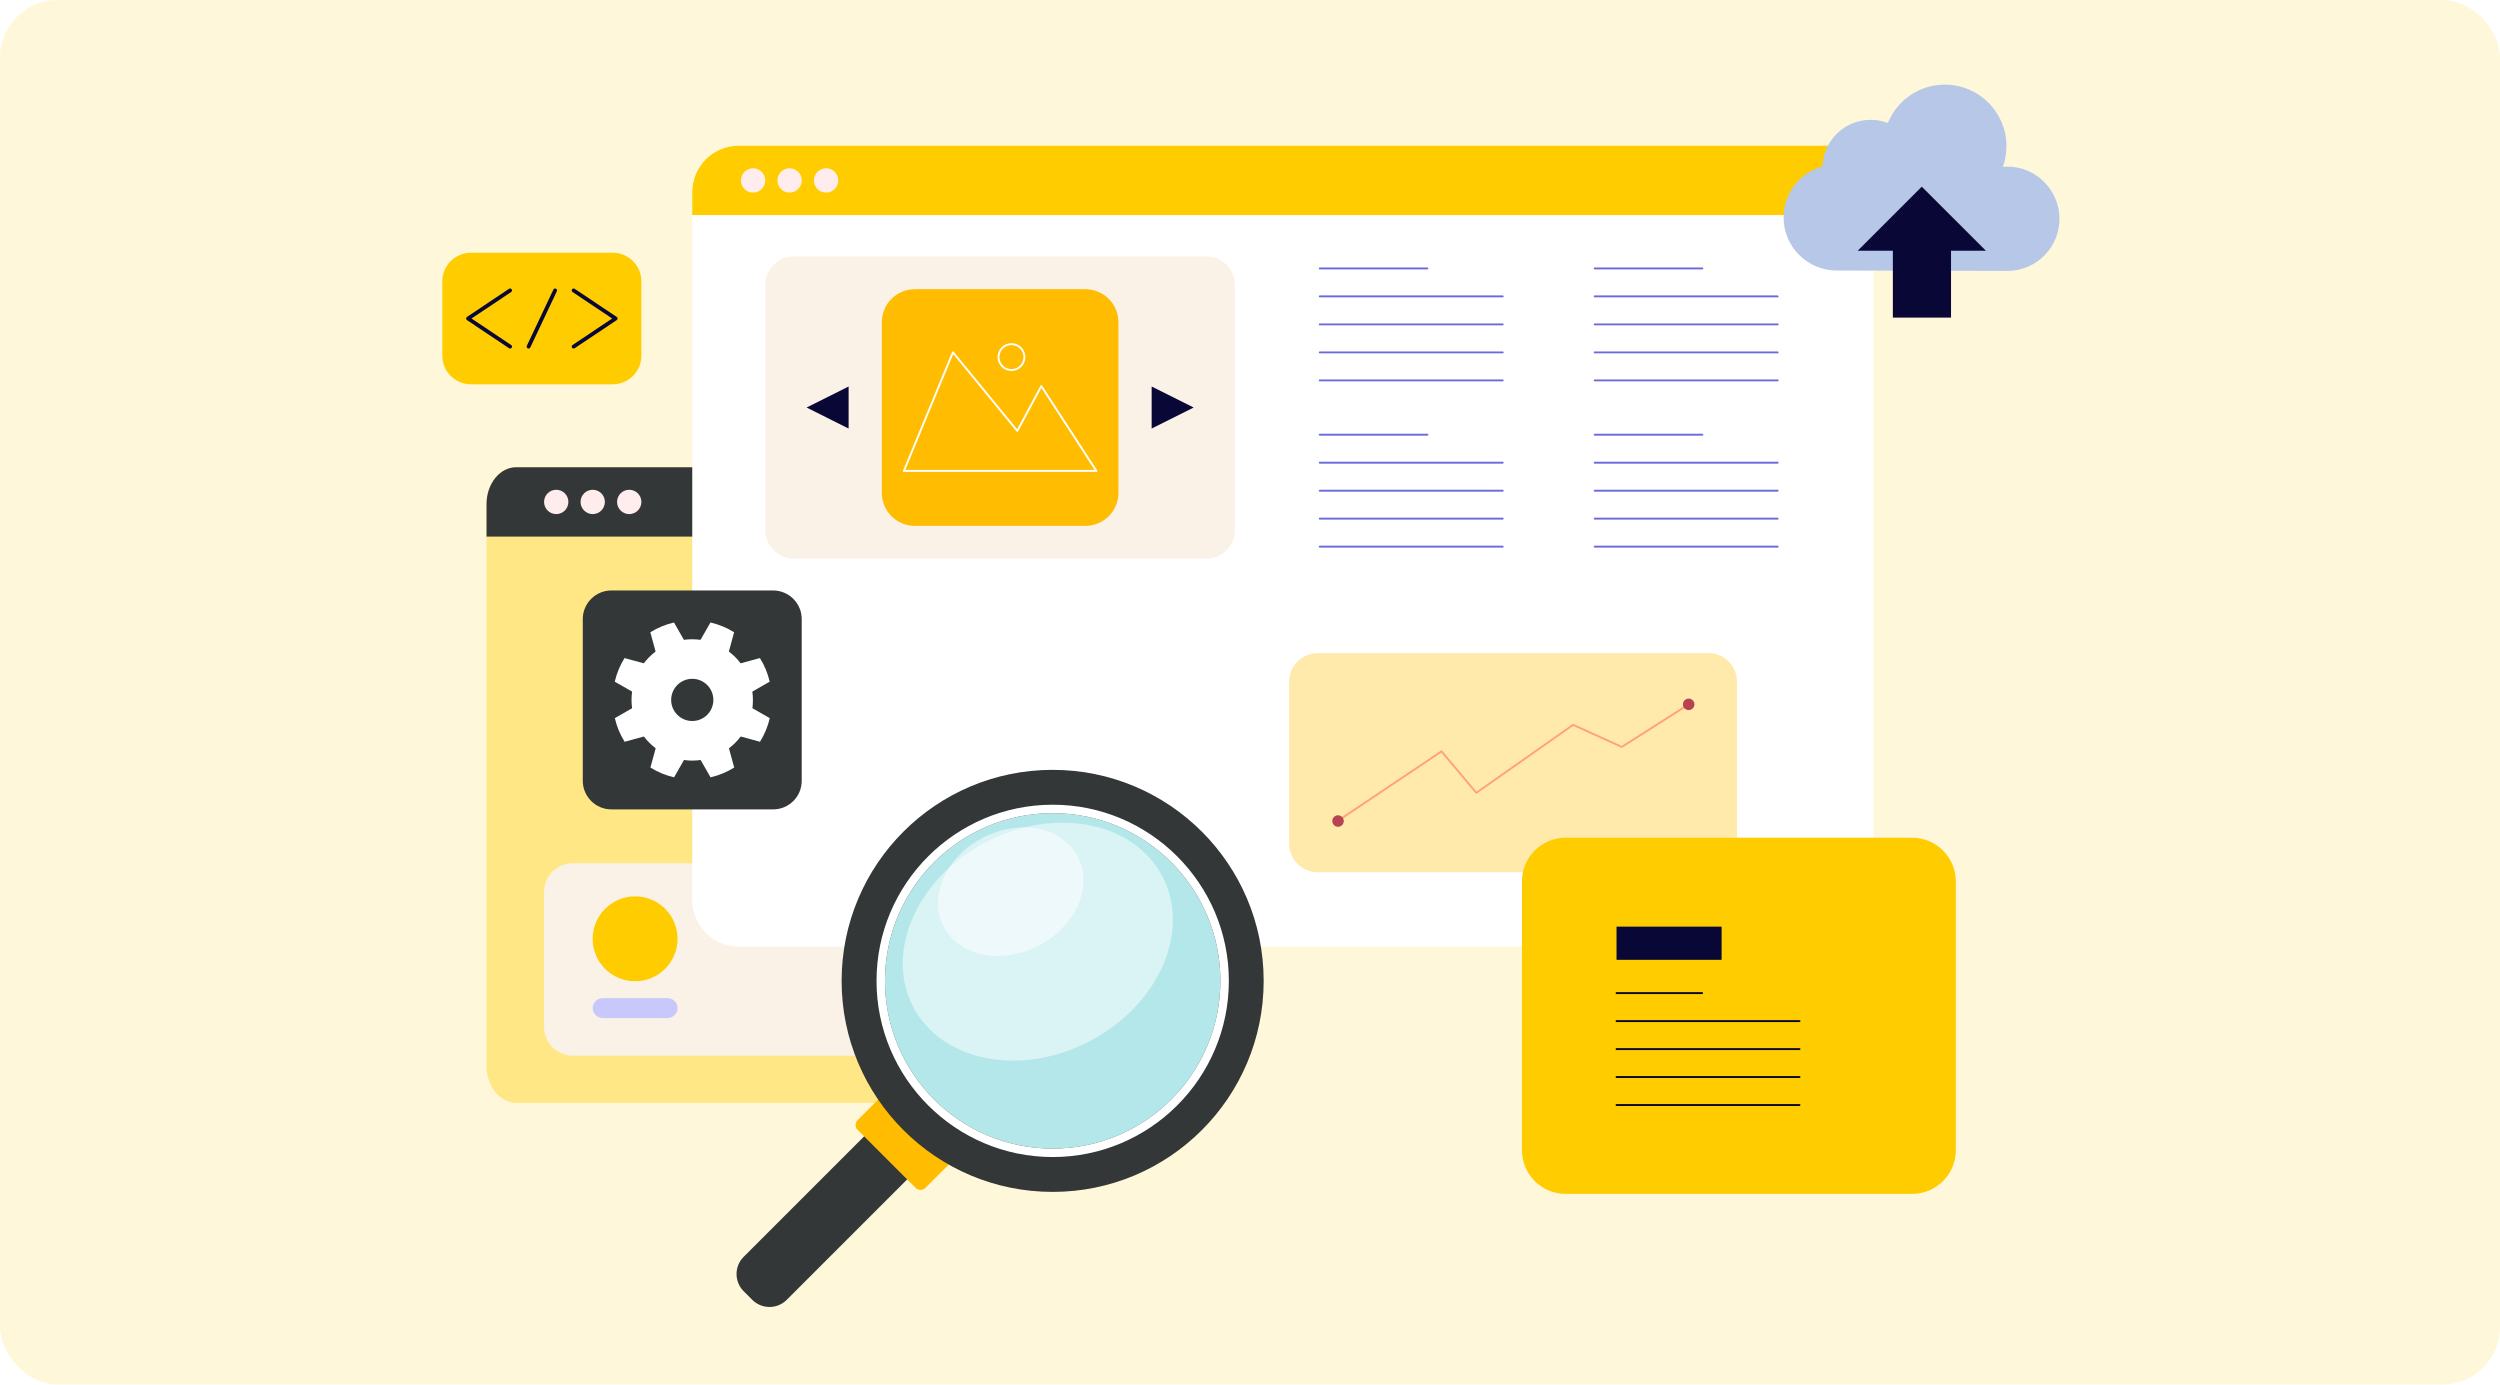 <svg width="650" height="360" viewBox="0 0 650 360" fill="none" xmlns="http://www.w3.org/2000/svg">
<g filter="url(#filter0_b_91_185)">
<rect width="650" height="360" rx="15" fill="#FFCC00" fill-opacity="0.15"/>
</g>
<path d="M322.239 131.066V277.147C322.239 282.45 318.789 286.74 314.544 286.74H134.209C129.953 286.74 126.502 282.45 126.502 277.147V131.066C126.502 125.775 129.953 121.485 134.209 121.485H314.544C318.789 121.485 322.239 125.775 322.239 131.066Z" fill="#FFE786"/>
<path d="M227.54 274.467H148.909C144.791 274.467 141.456 271.131 141.456 267.014V231.897C141.456 227.779 144.791 224.443 148.909 224.443H227.54C231.658 224.443 234.993 227.779 234.993 231.897V267.014C235.005 271.131 231.658 274.467 227.54 274.467Z" fill="#FAF2E6"/>
<path d="M322.239 131.066V139.509H126.502V131.066C126.502 125.775 129.953 121.485 134.209 121.485H314.544C318.789 121.485 322.239 125.775 322.239 131.066Z" fill="#343737"/>
<path d="M144.619 133.666C146.366 133.666 147.782 132.249 147.782 130.503C147.782 128.756 146.366 127.339 144.619 127.339C142.872 127.339 141.456 128.756 141.456 130.503C141.456 132.249 142.872 133.666 144.619 133.666Z" fill="#FFEDED"/>
<path d="M154.108 133.666C155.855 133.666 157.271 132.249 157.271 130.503C157.271 128.756 155.855 127.339 154.108 127.339C152.361 127.339 150.945 128.756 150.945 130.503C150.945 132.249 152.361 133.666 154.108 133.666Z" fill="#FFEDED"/>
<path d="M163.598 133.666C165.345 133.666 166.761 132.249 166.761 130.503C166.761 128.756 165.345 127.339 163.598 127.339C161.851 127.339 160.435 128.756 160.435 130.503C160.435 132.249 161.851 133.666 163.598 133.666Z" fill="#FFEDED"/>
<path d="M165.128 255.12C171.22 255.12 176.158 250.181 176.158 244.089C176.158 237.997 171.22 233.058 165.128 233.058C159.035 233.058 154.097 237.997 154.097 244.089C154.097 250.181 159.035 255.12 165.128 255.12Z" fill="#FFCC00"/>
<path d="M173.57 264.69H156.696C155.27 264.69 154.108 263.528 154.108 262.102C154.108 260.676 155.27 259.514 156.696 259.514H173.57C174.997 259.514 176.158 260.676 176.158 262.102C176.158 263.54 174.997 264.69 173.57 264.69Z" fill="#C8C8FC"/>
<path d="M487.104 49.974V234.013C487.104 240.684 481.698 246.091 475.026 246.091H192.066C185.395 246.091 179.989 240.684 179.989 234.013V49.974C179.989 43.303 185.395 37.896 192.066 37.896H475.026C481.698 37.896 487.104 43.303 487.104 49.974Z" fill="white"/>
<path d="M487.104 49.974V55.921H179.989V49.974C179.989 43.303 185.395 37.896 192.066 37.896H475.026C481.698 37.896 487.104 43.303 487.104 49.974Z" fill="#FFCC00"/>
<path d="M195.805 50.077C197.551 50.077 198.968 48.661 198.968 46.914C198.968 45.167 197.551 43.751 195.805 43.751C194.058 43.751 192.641 45.167 192.641 46.914C192.641 48.661 194.058 50.077 195.805 50.077Z" fill="#FFEDED"/>
<path d="M205.294 50.077C207.041 50.077 208.457 48.661 208.457 46.914C208.457 45.167 207.041 43.751 205.294 43.751C203.547 43.751 202.131 45.167 202.131 46.914C202.131 48.661 203.547 50.077 205.294 50.077Z" fill="#FFEDED"/>
<path d="M214.784 50.077C216.531 50.077 217.947 48.661 217.947 46.914C217.947 45.167 216.531 43.751 214.784 43.751C213.037 43.751 211.62 45.167 211.62 46.914C211.62 48.661 213.037 50.077 214.784 50.077Z" fill="#FFEDED"/>
<path d="M313.636 145.26H206.433C202.315 145.26 198.979 141.924 198.979 137.807V74.118C198.979 70 202.315 66.664 206.433 66.664H313.636C317.753 66.664 321.089 70 321.089 74.118V137.807C321.089 141.924 317.753 145.26 313.636 145.26Z" fill="#FAF2E6"/>
<path d="M282.222 136.725H237.846C233.107 136.725 229.277 132.883 229.277 128.156V83.768C229.277 79.029 233.118 75.199 237.846 75.199H282.222C286.961 75.199 290.792 79.04 290.792 83.768V128.144C290.792 132.883 286.95 136.725 282.222 136.725Z" fill="#FFBC00"/>
<path d="M209.711 105.956L220.638 111.42V100.493L209.711 105.956Z" fill="#080736"/>
<path d="M310.357 105.956L299.43 111.42V100.493L310.357 105.956Z" fill="#080736"/>
<path d="M285.063 122.439L270.743 100.389L264.497 112.029L247.761 91.601L235.005 122.439H285.063Z" stroke="white" stroke-width="0.5" stroke-miterlimit="10" stroke-linecap="round" stroke-linejoin="round"/>
<path d="M262.979 96.214C264.84 96.214 266.349 94.705 266.349 92.843C266.349 90.982 264.84 89.473 262.979 89.473C261.117 89.473 259.609 90.982 259.609 92.843C259.609 94.705 261.117 96.214 262.979 96.214Z" stroke="white" stroke-width="0.5" stroke-miterlimit="10" stroke-linecap="round" stroke-linejoin="round"/>
<path d="M343.139 69.793H371.125" stroke="#6A6ADD" stroke-width="0.5" stroke-miterlimit="10" stroke-linecap="round" stroke-linejoin="round"/>
<path d="M343.139 77.062H390.702" stroke="#6A6ADD" stroke-width="0.5" stroke-miterlimit="10" stroke-linecap="round" stroke-linejoin="round"/>
<path d="M343.139 84.343H390.702" stroke="#6A6ADD" stroke-width="0.5" stroke-miterlimit="10" stroke-linecap="round" stroke-linejoin="round"/>
<path d="M343.139 91.624H390.702" stroke="#6A6ADD" stroke-width="0.5" stroke-miterlimit="10" stroke-linecap="round" stroke-linejoin="round"/>
<path d="M343.139 98.905H390.702" stroke="#6A6ADD" stroke-width="0.5" stroke-miterlimit="10" stroke-linecap="round" stroke-linejoin="round"/>
<path d="M343.139 113.019H371.125" stroke="#6A6ADD" stroke-width="0.5" stroke-miterlimit="10" stroke-linecap="round" stroke-linejoin="round"/>
<path d="M343.139 120.3H390.702" stroke="#6A6ADD" stroke-width="0.5" stroke-miterlimit="10" stroke-linecap="round" stroke-linejoin="round"/>
<path d="M343.139 127.581H390.702" stroke="#6A6ADD" stroke-width="0.5" stroke-miterlimit="10" stroke-linecap="round" stroke-linejoin="round"/>
<path d="M343.139 134.85H390.702" stroke="#6A6ADD" stroke-width="0.5" stroke-miterlimit="10" stroke-linecap="round" stroke-linejoin="round"/>
<path d="M343.139 142.131H390.702" stroke="#6A6ADD" stroke-width="0.5" stroke-miterlimit="10" stroke-linecap="round" stroke-linejoin="round"/>
<path d="M414.615 69.793H442.612" stroke="#6A6ADD" stroke-width="0.5" stroke-miterlimit="10" stroke-linecap="round" stroke-linejoin="round"/>
<path d="M414.615 77.062H462.189" stroke="#6A6ADD" stroke-width="0.5" stroke-miterlimit="10" stroke-linecap="round" stroke-linejoin="round"/>
<path d="M414.615 84.343H462.189" stroke="#6A6ADD" stroke-width="0.5" stroke-miterlimit="10" stroke-linecap="round" stroke-linejoin="round"/>
<path d="M414.615 91.624H462.189" stroke="#6A6ADD" stroke-width="0.5" stroke-miterlimit="10" stroke-linecap="round" stroke-linejoin="round"/>
<path d="M414.615 98.905H462.189" stroke="#6A6ADD" stroke-width="0.5" stroke-miterlimit="10" stroke-linecap="round" stroke-linejoin="round"/>
<path d="M414.615 113.019H442.612" stroke="#6A6ADD" stroke-width="0.5" stroke-miterlimit="10" stroke-linecap="round" stroke-linejoin="round"/>
<path d="M414.615 120.3H462.189" stroke="#6A6ADD" stroke-width="0.5" stroke-miterlimit="10" stroke-linecap="round" stroke-linejoin="round"/>
<path d="M414.615 127.581H462.189" stroke="#6A6ADD" stroke-width="0.5" stroke-miterlimit="10" stroke-linecap="round" stroke-linejoin="round"/>
<path d="M414.615 134.85H462.189" stroke="#6A6ADD" stroke-width="0.5" stroke-miterlimit="10" stroke-linecap="round" stroke-linejoin="round"/>
<path d="M414.615 142.131H462.189" stroke="#6A6ADD" stroke-width="0.5" stroke-miterlimit="10" stroke-linecap="round" stroke-linejoin="round"/>
<path d="M444.188 226.789H342.633C338.515 226.789 335.18 223.454 335.18 219.336V177.26C335.18 173.142 338.515 169.806 342.633 169.806H444.177C448.295 169.806 451.63 173.142 451.63 177.26V219.336C451.642 223.454 448.306 226.789 444.188 226.789Z" fill="#FFEAAC"/>
<path d="M347.763 213.47L374.794 195.353L383.846 206.131L409.014 188.452L421.666 194.203L439.058 183.126" stroke="#FFA07F" stroke-width="0.5" stroke-miterlimit="10" stroke-linecap="round" stroke-linejoin="round"/>
<path d="M349.385 213.47C349.385 214.298 348.718 214.965 347.89 214.965C347.062 214.965 346.395 214.298 346.395 213.47C346.395 212.642 347.062 211.974 347.89 211.974C348.718 211.974 349.385 212.642 349.385 213.47Z" fill="#B74352"/>
<path d="M440.554 183.126C440.554 183.954 439.886 184.622 439.058 184.622C438.23 184.622 437.563 183.954 437.563 183.126C437.563 182.298 438.23 181.631 439.058 181.631C439.886 181.631 440.554 182.298 440.554 183.126Z" fill="#B74352"/>
<path d="M201.004 210.444H158.974C154.856 210.444 151.52 207.109 151.52 202.991V160.972C151.52 156.855 154.856 153.519 158.974 153.519H200.992C205.11 153.519 208.446 156.855 208.446 160.972V202.991C208.457 207.109 205.122 210.444 201.004 210.444Z" fill="#343737"/>
<path d="M195.759 181.976C195.759 181.24 195.701 180.527 195.609 179.813L200.118 177.237C199.612 175.028 198.749 172.958 197.576 171.095L192.561 172.463C191.698 171.302 190.663 170.278 189.501 169.404L190.87 164.389C188.995 163.227 186.925 162.353 184.716 161.847L182.14 166.356C181.438 166.263 180.713 166.206 179.977 166.206C179.241 166.206 178.528 166.263 177.815 166.356L175.238 161.847C173.03 162.353 170.959 163.227 169.084 164.389L170.453 169.404C169.291 170.278 168.268 171.302 167.394 172.463L162.378 171.095C161.217 172.969 160.343 175.04 159.836 177.237L164.345 179.813C164.253 180.515 164.196 181.24 164.196 181.976C164.196 182.712 164.253 183.437 164.345 184.138L159.859 186.715C160.366 188.923 161.228 190.994 162.401 192.857L167.417 191.488C168.291 192.65 169.314 193.674 170.476 194.548L169.107 199.563C170.982 200.725 173.053 201.599 175.261 202.105L177.838 197.596C178.539 197.7 179.264 197.757 180 197.757C180.736 197.757 181.45 197.7 182.163 197.596L184.739 202.105C186.948 201.599 189.018 200.725 190.893 199.563L189.524 194.548C190.686 193.685 191.71 192.65 192.584 191.488L197.599 192.857C198.761 190.982 199.635 188.912 200.141 186.715L195.632 184.138C195.713 183.437 195.759 182.7 195.759 181.976ZM179.989 187.462C176.952 187.462 174.502 185.001 174.502 181.976C174.502 178.951 176.964 176.489 179.989 176.489C183.014 176.489 185.475 178.951 185.475 181.976C185.475 185.001 183.025 187.462 179.989 187.462Z" fill="white"/>
<path d="M159.307 99.918H122.454C118.336 99.918 115 96.582 115 92.464V73.163C115 69.045 118.336 65.709 122.454 65.709H159.296C163.414 65.709 166.749 69.045 166.749 73.163V92.464C166.761 96.582 163.425 99.918 159.307 99.918Z" fill="#FFCC00"/>
<path d="M132.622 75.509L121.694 82.813L132.622 90.118" stroke="#080736" stroke-miterlimit="10" stroke-linecap="round" stroke-linejoin="round"/>
<path d="M149.139 90.118L160.067 82.813L149.139 75.509" stroke="#080736" stroke-miterlimit="10" stroke-linecap="round" stroke-linejoin="round"/>
<path d="M137.43 90.118L144.331 75.509" stroke="#080736" stroke-miterlimit="10" stroke-linecap="round" stroke-linejoin="round"/>
<path d="M521.887 43.325C521.508 43.325 521.128 43.349 520.76 43.371C521.358 41.692 521.68 39.898 521.68 38.011C521.68 29.166 514.514 22 505.669 22C498.963 22 493.223 26.118 490.842 31.973C489.45 31.444 487.955 31.156 486.379 31.156C479.604 31.156 474.083 36.516 473.83 43.233C468.01 44.855 463.731 50.193 463.731 56.53C463.731 64.145 469.908 70.333 477.534 70.333C485.148 70.333 514.434 70.437 521.91 70.437C529.398 70.437 535.46 64.375 535.46 56.887C535.437 49.387 529.375 43.325 521.887 43.325Z" fill="#B6C7E8"/>
<path d="M516.332 65.192L499.664 48.536L482.997 65.192H492.142V82.572H507.268V65.192H516.332Z" fill="#080736"/>
<path d="M497.146 310.412H407.07C400.801 310.412 395.706 305.328 395.706 299.048V229.17C395.706 222.901 400.79 217.806 407.07 217.806H497.146C503.414 217.806 508.51 222.89 508.51 229.17V299.048C508.51 305.328 503.426 310.412 497.146 310.412Z" fill="#FFCC00"/>
<path d="M447.616 240.926H420.298V249.553H447.616V240.926Z" fill="#080736"/>
<path d="M420.298 258.203H442.543" stroke="#080736" stroke-width="0.5" stroke-miterlimit="10" stroke-linecap="round" stroke-linejoin="round"/>
<path d="M420.298 265.484H467.872" stroke="#080736" stroke-width="0.5" stroke-miterlimit="10" stroke-linecap="round" stroke-linejoin="round"/>
<path d="M420.298 272.765H467.872" stroke="#080736" stroke-width="0.5" stroke-miterlimit="10" stroke-linecap="round" stroke-linejoin="round"/>
<path d="M420.298 280.034H467.872" stroke="#080736" stroke-width="0.5" stroke-miterlimit="10" stroke-linecap="round" stroke-linejoin="round"/>
<path d="M420.298 287.315H467.872" stroke="#080736" stroke-width="0.5" stroke-miterlimit="10" stroke-linecap="round" stroke-linejoin="round"/>
<path d="M264.233 269.325C266.706 271.798 266.706 275.801 264.233 278.274L204.546 337.96C202.073 340.433 198.071 340.433 195.597 337.96L193.355 335.717C190.881 333.244 190.881 329.242 193.355 326.769L253.041 267.082C255.514 264.609 259.517 264.609 261.99 267.082L264.233 269.325Z" fill="#343737"/>
<path d="M255.698 291.238C256.388 291.928 256.388 293.055 255.698 293.757L240.595 308.859C239.905 309.549 238.778 309.549 238.076 308.859L222.973 293.757C222.283 293.066 222.283 291.939 222.973 291.238L238.076 276.135C238.766 275.445 239.893 275.445 240.595 276.135L255.698 291.238Z" fill="#FFBC00"/>
<path d="M328.554 255.028C328.554 285.325 303.996 309.895 273.687 309.895C243.379 309.895 218.821 285.337 218.821 255.028C218.821 224.73 243.379 200.161 273.687 200.161C303.996 200.161 328.554 224.73 328.554 255.028Z" fill="#343737"/>
<path d="M317.305 255.028C317.305 279.114 297.785 298.634 273.699 298.634C249.613 298.634 230.093 279.114 230.093 255.028C230.093 230.942 249.613 211.422 273.699 211.422C297.785 211.422 317.305 230.942 317.305 255.028Z" fill="#B4E7E9"/>
<path d="M273.699 211.422C297.785 211.422 317.305 230.942 317.305 255.028C317.305 279.114 297.785 298.634 273.699 298.634C249.613 298.634 230.093 279.114 230.093 255.028C230.082 230.942 249.613 211.422 273.699 211.422ZM273.699 209.225C248.44 209.225 227.896 229.769 227.896 255.028C227.896 280.287 248.44 300.831 273.699 300.831C298.958 300.831 319.502 280.287 319.502 255.028C319.502 229.769 298.947 209.225 273.699 209.225Z" fill="white"/>
<path opacity="0.5" d="M302.225 227.848C309.713 242.134 301.27 261.308 283.373 270.683C265.475 280.057 244.908 276.089 237.432 261.803C229.955 247.528 238.387 228.342 256.284 218.968C274.171 209.593 294.748 213.573 302.225 227.848Z" fill="white"/>
<path opacity="0.5" d="M280.232 222.694C284.281 230.424 279.761 240.788 270.122 245.837C260.483 250.887 249.383 248.713 245.334 240.983C241.285 233.254 245.806 222.89 255.445 217.84C265.084 212.779 276.183 214.965 280.232 222.694Z" fill="white"/>
<defs>
<filter id="filter0_b_91_185" x="-50" y="-50" width="750" height="460" filterUnits="userSpaceOnUse" color-interpolation-filters="sRGB">
<feFlood flood-opacity="0" result="BackgroundImageFix"/>
<feGaussianBlur in="BackgroundImageFix" stdDeviation="25"/>
<feComposite in2="SourceAlpha" operator="in" result="effect1_backgroundBlur_91_185"/>
<feBlend mode="normal" in="SourceGraphic" in2="effect1_backgroundBlur_91_185" result="shape"/>
</filter>
</defs>
</svg>

